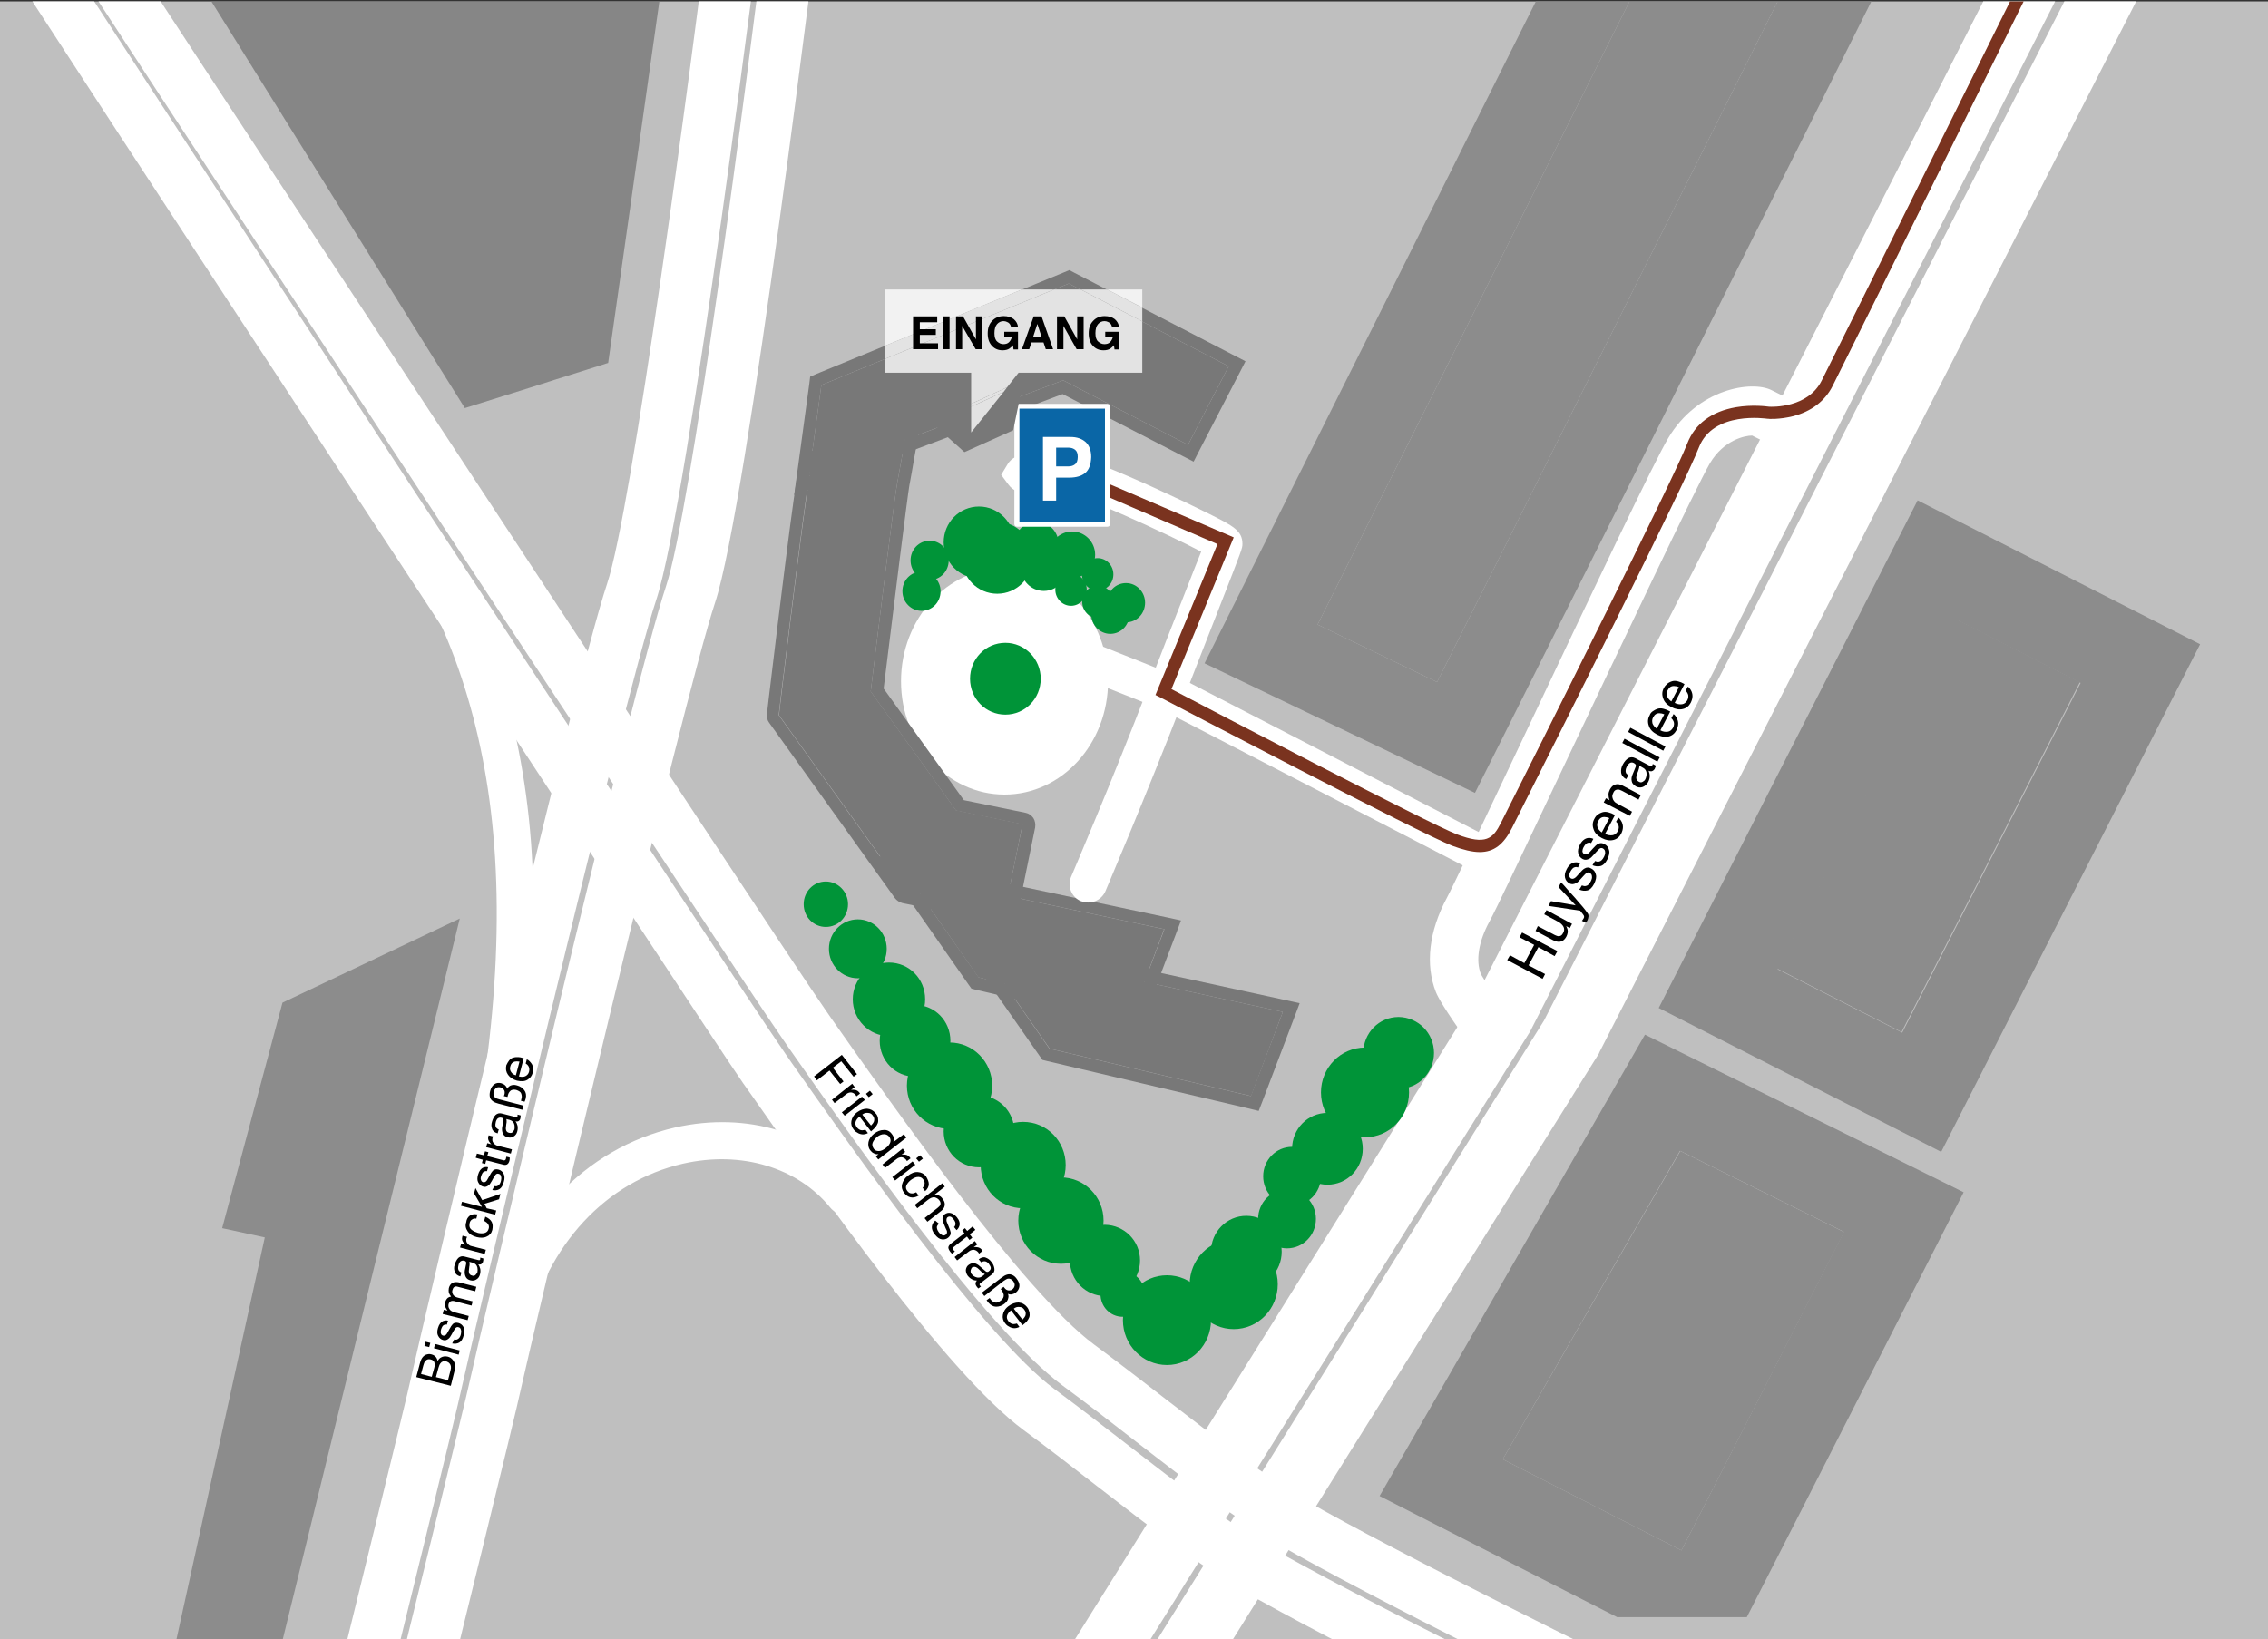 <?xml version="1.0" encoding="utf-8"?>
<!-- Generator: Adobe Illustrator 25.4.1, SVG Export Plug-In . SVG Version: 6.00 Build 0)  -->
<svg version="1.1" id="Ebene_1" xmlns="http://www.w3.org/2000/svg" xmlns:xlink="http://www.w3.org/1999/xlink" x="0px" y="0px"
	 viewBox="0 0 808.5 584.4" style="enable-background:new 0 0 808.5 584.4;" xml:space="preserve">
<rect x="0" y="0" width="808.5" height="584.4" fill="#333333" stroke="none"/>
<style type="text/css">
	.st0{clip-path:url(#SVGID_00000039843903674974939790000009274955131851257771_);fill:#BFBFBF;}
	.st1{clip-path:url(#SVGID_00000039843903674974939790000009274955131851257771_);}
	.st2{clip-path:url(#SVGID_00000008151343571867323160000009526054607705138832_);fill:#FFFFFF;}
	.st3{clip-path:url(#SVGID_00000039843903674974939790000009274955131851257771_);fill:#FFFFFF;}
	.st4{clip-path:url(#SVGID_00000039843903674974939790000009274955131851257771_);fill:#8C8C8C;}
	.st5{clip-path:url(#SVGID_00000039843903674974939790000009274955131851257771_);fill:#787878;}
	.st6{clip-path:url(#SVGID_00000178907956614903032250000000253751478525067953_);fill:#009438;}
	.st7{clip-path:url(#SVGID_00000178907956614903032250000000253751478525067953_);fill:#FFFFFF;}
	.st8{clip-path:url(#SVGID_00000178907956614903032250000000253751478525067953_);fill:#787878;}
	.st9{clip-path:url(#SVGID_00000178907956614903032250000000253751478525067953_);fill:#7A331F;}
	.st10{clip-path:url(#SVGID_00000039843903674974939790000009274955131851257771_);fill:#0A66A6;}
	.st11{clip-path:url(#SVGID_00000069396523681457562770000004700927779530254006_);fill:#FFFFFF;}
	.st12{clip-path:url(#SVGID_00000039843903674974939790000009274955131851257771_);fill:#F2F2F2;}
	.st13{clip-path:url(#SVGID_00000039843903674974939790000009274955131851257771_);fill:#E3E3E3;}
	.st14{clip-path:url(#SVGID_00000137114792770544274750000016471148302385658807_);}
	.st15{clip-path:url(#SVGID_00000140700479602641323940000003641324620100607149_);}
	.st16{clip-path:url(#SVGID_00000057140599501523462840000018315924676588981145_);}
	.st17{clip-path:url(#SVGID_00000080190155908275238140000004734176806833320838_);}
	.st18{clip-path:url(#SVGID_00000049941385650415718680000018108161835787624323_);}
	.st19{clip-path:url(#SVGID_00000096781925303975651150000008046504739422758824_);}
	.st20{clip-path:url(#SVGID_00000133502044776897844050000002124993081544476350_);}
	.st21{clip-path:url(#SVGID_00000073706403760690473280000002000657260239882942_);}
	.st22{clip-path:url(#SVGID_00000111172607326876845860000000935874115118442667_);}
	.st23{opacity:0.8;clip-path:url(#SVGID_00000111172607326876845860000000935874115118442667_);}
	.st24{clip-path:url(#SVGID_00000136396467862621634690000005109164741621870732_);fill:#787878;}
</style>
<g>
	<defs>
		<rect id="SVGID_1_" x="-1" y="0.5" width="811.5" height="583.9"/>
	</defs>
	<clipPath id="SVGID_00000103973182855841136930000002684110052613757056_">
		<use xlink:href="#SVGID_1_"  style="overflow:visible;"/>
	</clipPath>
	
		<rect x="-1" y="0.5" style="clip-path:url(#SVGID_00000103973182855841136930000002684110052613757056_);fill:#BFBFBF;" width="811.5" height="583.9"/>
	<g style="clip-path:url(#SVGID_00000103973182855841136930000002684110052613757056_);">
		<defs>
			<rect id="SVGID_00000021081572992247362530000015292575969490169741_" x="-1" y="0.5" width="811.5" height="583.9"/>
		</defs>
		<clipPath id="SVGID_00000145737194588887397560000006720333641778985867_">
			<use xlink:href="#SVGID_00000021081572992247362530000015292575969490169741_"  style="overflow:visible;"/>
		</clipPath>
		<path style="clip-path:url(#SVGID_00000145737194588887397560000006720333641778985867_);fill:#FFFFFF;" d="M575.5,612.3
			c-3.6-1.8-88.2-43.2-119.6-61.6c-14.1-8.2-31.9-22-50.8-36.6c-8.6-6.7-17.5-13.6-26.2-20c-27.5-20.4-73.3-85.6-97.8-120.6
			l-2.2-3.2C264.6,350.1,19.4-22.6,16.5-28.3L33-36.6c0-0.1-0.1-0.2-0.2-0.5c2.5,4.2,60.5,92.7,126.6,193.2
			c59.7,90.9,126.5,192.1,134.6,203.6l2.2,3.2c22.3,31.7,68.7,97.8,93.7,116.4c8.8,6.5,17.8,13.5,26.5,20.2
			c18.4,14.2,35.8,27.7,48.8,35.3c30.9,18,117.6,60.5,118.4,60.9L575.5,612.3z"/>
		<path style="clip-path:url(#SVGID_00000145737194588887397560000006720333641778985867_);fill:#FFFFFF;" d="M561.5,628.1
			c-3.6-1.8-88.2-43.2-119.6-61.6c-14.1-8.2-31.9-22-50.8-36.6c-8.6-6.7-17.5-13.6-26.2-20c-27.5-20.4-73.3-85.6-97.8-120.6
			l-2.2-3.1C252.7,368.8,3.9-10.3,1.3-15.5l16.5-8.2c0-0.1-0.1-0.2-0.2-0.5C20.1-20,79.5,71,144.7,170.5
			c60.1,91.6,127.1,193.6,135.2,205.1l2.2,3.2c22.3,31.7,68.7,97.8,93.7,116.4c8.8,6.5,17.8,13.5,26.5,20.2
			c18.4,14.2,35.8,27.7,48.8,35.3c30.9,18,117.6,60.5,118.4,60.9L561.5,628.1z"/>
		<path style="clip-path:url(#SVGID_00000145737194588887397560000006720333641778985867_);fill:#FFFFFF;" d="M139.6,597.5
			l-17.9-4.4c0.2-0.9,22.7-91.9,25.3-103.9c2.2-10.2,57.5-245.3,69.4-281c8.8-26.3,29-176.5,38.4-252.3l18.3,2.3
			c-1.1,9-27.7,221.2-39.2,255.8c-11.8,35.3-66.7,268.9-68.9,279C162.4,505.3,140.5,593.7,139.6,597.5"/>
		<path style="clip-path:url(#SVGID_00000145737194588887397560000006720333641778985867_);fill:#FFFFFF;" d="M160.6,598.4
			l-17.9-4.4c0.2-0.9,22.7-91.9,25.3-103.9c2.2-10.2,57.5-245.3,69.4-281c8.8-26.3,28.2-174,37.2-248.5l18.3,2.2
			c-1.1,8.9-26.5,217.5-38,252.1c-11.3,34-66.7,268.7-68.9,279C183.4,506.2,161.5,594.6,160.6,598.4"/>
	</g>
	<polygon style="clip-path:url(#SVGID_00000103973182855841136930000002684110052613757056_);fill:#FFFFFF;" points="707,0.5 
		525.9,356 383.2,584.5 410.1,584.5 545.5,367.7 545.7,367.3 732.6,0.5 	"/>
	<polygon style="clip-path:url(#SVGID_00000103973182855841136930000002684110052613757056_);fill:#FFFFFF;" points="735.9,0.5 
		550.4,363.9 412.6,584.5 439.5,584.5 570,375.6 570.2,375.1 761.5,0.5 	"/>
	
		<rect x="617.7" y="269.6" transform="matrix(0.454 -0.891 0.891 0.454 112.859 773.309)" style="clip-path:url(#SVGID_00000103973182855841136930000002684110052613757056_);fill:#8C8C8C;" width="140" height="49.8"/>
	<path style="clip-path:url(#SVGID_00000103973182855841136930000002684110052613757056_);fill:#8C8C8C;" d="M683.6,178.4l-92.3,181
		l100.7,51.3l92.3-181L683.6,178.4z M678.1,368.2l-44.4-22.6l63.6-124.7l44.4,22.6L678.1,368.2z"/>
	<polygon style="clip-path:url(#SVGID_00000103973182855841136930000002684110052613757056_);fill:#8C8C8C;" points="580.9,0.5 
		469.7,222.7 512.3,243.2 633.7,0.5 	"/>
	<polygon style="clip-path:url(#SVGID_00000103973182855841136930000002684110052613757056_);fill:#8C8C8C;" points="633.7,0.5 
		512.3,243.2 469.7,222.7 580.9,0.5 547.5,0.5 429.4,236.5 525.8,282.7 667.1,0.5 	"/>
	<polygon style="clip-path:url(#SVGID_00000103973182855841136930000002684110052613757056_);fill:#8C8C8C;" points="599,410.4 
		535.7,520.3 599.4,552.8 657.4,439.3 	"/>
	<path style="clip-path:url(#SVGID_00000103973182855841136930000002684110052613757056_);fill:#8C8C8C;" d="M586.4,368.9
		l-94.6,164.5l84.7,43.2h46.2L700,425.1L586.4,368.9z M599.4,552.8l-63.7-32.5l63.2-110l58.4,28.9L599.4,552.8z"/>
	<polygon style="clip-path:url(#SVGID_00000103973182855841136930000002684110052613757056_);fill:#787878;" points="288.4,169.7 
		292.8,137.3 381,101.1 438,130.6 423.5,158.6 379,135.6 	"/>
	<path style="clip-path:url(#SVGID_00000103973182855841136930000002684110052613757056_);fill:#787878;" d="M381.2,96.3l-1.9,0.8
		l-88.2,36.2l-2.3,1l-0.3,2.5l-4.4,32.4l-1,7.3l6.9-2.6l88.8-33.4l42.8,22.1l3.9,2l2-3.9l14.5-28l2-3.9l-3.9-2l-57-29.5L381.2,96.3z
		 M381,101.1l57,29.5l-14.5,28l-44.5-23l-90.6,34.1l4.4-32.4L381,101.1z"/>
	<polygon style="clip-path:url(#SVGID_00000103973182855841136930000002684110052613757056_);fill:#787878;" points="403.7,361.3 
		348.8,348.5 323.2,311.8 415,331.3 	"/>
	<path style="clip-path:url(#SVGID_00000103973182855841136930000002684110052613757056_);fill:#787878;" d="M313.2,305.2l6.4,9.1
		l25.7,36.8l1,1.4l1.6,0.4l54.8,12.8l3.7,0.9l1.4-3.6l11.4-30l1.8-4.8l-5-1.1l-91.9-19.5L313.2,305.2z M323.2,311.8l91.9,19.5
		l-11.4,30l-54.8-12.8L323.2,311.8z"/>
	<polygon style="clip-path:url(#SVGID_00000103973182855841136930000002684110052613757056_);fill:#787878;" points="446,390.8 
		374.2,373.9 348.5,337.1 457.3,360.8 	"/>
	<path style="clip-path:url(#SVGID_00000103973182855841136930000002684110052613757056_);fill:#787878;" d="M338.5,330.5l6.4,9.2
		l25.7,36.8l1,1.4l1.6,0.4l71.8,16.9l3.7,0.9l1.4-3.6l11.4-30l1.8-4.8l-5-1.1l-108.8-23.7L338.5,330.5z M348.5,337.1l108.8,23.7
		l-11.4,30l-71.8-16.9L348.5,337.1z"/>
	<polygon style="clip-path:url(#SVGID_00000103973182855841136930000002684110052613757056_);fill:#8C8C8C;" points="100.7,357.5 
		79.2,437.9 94.4,441.2 62.9,584.5 100.8,584.5 163.9,327.5 	"/>
	<g style="clip-path:url(#SVGID_00000103973182855841136930000002684110052613757056_);">
		<defs>
			<rect id="SVGID_00000005261633674521843250000002497591541074426027_" x="-1" y="0.5" width="811.5" height="583.9"/>
		</defs>
		<clipPath id="SVGID_00000134962484507331285480000006522668614059397031_">
			<use xlink:href="#SVGID_00000005261633674521843250000002497591541074426027_"  style="overflow:visible;"/>
		</clipPath>
		<path style="clip-path:url(#SVGID_00000134962484507331285480000006522668614059397031_);fill:#009438;" d="M364.4,244.7
			c0,3.9-3,7-6.8,7s-6.8-3.1-6.8-7c0-3.9,3-7,6.8-7S364.4,240.8,364.4,244.7"/>
		<path style="clip-path:url(#SVGID_00000134962484507331285480000006522668614059397031_);fill:#FFFFFF;" d="M523,371.2
			c-8.3-11.8-10.2-15.3-11.1-17.4c-3.9-9.9-2.5-21.8,3.9-33.7c1.9-3.5,13.8-28.6,26.3-55.1c26.7-56.5,47.6-100.4,52.6-108.8
			c10.5-17.7,29.8-20.6,36.8-17.1c2.5,1.2,8.9,4.4,13.3,6.8l-8.3,15.5c-3.7-2-9.1-4.7-11.9-6.1c-2.6,0-10.1,1.6-15,9.8
			c-4.9,8.4-32,65.6-51.8,107.4c-15.3,32.3-24.7,52.2-26.8,56c-3.9,7.1-5,14-3.1,18.8c0.2,0.3,1.5,2.9,9.1,13.7L523,371.2z"/>
		<path style="clip-path:url(#SVGID_00000134962484507331285480000006522668614059397031_);fill:#FFFFFF;" d="M387.9,321.8
			c-0.9,0-1.7-0.2-2.6-0.5c-3.3-1.4-4.9-5.3-3.5-8.6c0.1-0.3,14.3-33.3,27.6-67.9c4.4-11.5,9-23.2,12.7-32.6
			c2.3-6,4.6-11.7,6.1-15.5c-11.5-6.1-43.9-20.9-52.8-22.9c-8.5,2.1-12.9,3-15.9-1l-2.6-3.5l2.3-3.8c1.4-2.4,4.2-3.5,6.8-3.1
			c0.9-0.1,3.1-0.5,7.6-1.7l1.2-0.3l1.2,0.1c6.5,0.8,23.4,7.9,36.3,13.8c6.8,3.1,13.7,6.4,18.9,9c8.3,4.2,11.7,5.9,11.7,10.6
			c0,1.6,0,1.6-8.4,23.1c-3.7,9.4-8.2,21-12.7,32.5c-13.5,34.9-27.7,68.1-27.8,68.4C392.9,320.3,390.5,321.8,387.9,321.8"/>
		<path style="clip-path:url(#SVGID_00000134962484507331285480000006522668614059397031_);fill:#FFFFFF;" d="M395,242.9
			c0,22.3-16.5,40.4-36.9,40.4c-20.4,0-36.9-18.1-36.9-40.4c0-22.3,16.5-40.4,36.9-40.4C378.5,202.5,395,220.6,395,242.9"/>
		<path style="clip-path:url(#SVGID_00000134962484507331285480000006522668614059397031_);fill:#FFFFFF;" d="M530,312.1
			c-1,0-2.1-0.2-3-0.7l-113.3-58.6l-30-11.9c-3.4-1.3-5-5.2-3.7-8.5c1.3-3.4,5.2-5,8.5-3.7l30.6,12.2L533,299.7
			c3.2,1.7,4.5,5.6,2.8,8.9C534.6,310.8,532.3,312.1,530,312.1"/>
		<path style="clip-path:url(#SVGID_00000134962484507331285480000006522668614059397031_);fill:#009438;" d="M377.4,194.1
			c0,4.5-3.5,8.1-7.9,8.1c-4.4,0-7.9-3.6-7.9-8.1c0-4.5,3.5-8.1,7.9-8.1C373.9,186,377.4,189.6,377.4,194.1"/>
		<path style="clip-path:url(#SVGID_00000134962484507331285480000006522668614059397031_);fill:#009438;" d="M302.3,322.4
			c0,4.5-3.5,8.1-7.9,8.1c-4.4,0-7.9-3.6-7.9-8.1c0-4.5,3.5-8.1,7.9-8.1C298.7,314.3,302.3,317.9,302.3,322.4"/>
		<path style="clip-path:url(#SVGID_00000134962484507331285480000006522668614059397031_);fill:#009438;" d="M408.1,461.4
			c0,4.5-3.5,8.1-7.9,8.1c-4.4,0-7.9-3.6-7.9-8.1c0-4.5,3.5-8.1,7.9-8.1C404.5,453.3,408.1,456.9,408.1,461.4"/>
		<path style="clip-path:url(#SVGID_00000134962484507331285480000006522668614059397031_);fill:#009438;" d="M316.1,338.3
			c0,5.8-4.6,10.5-10.3,10.5s-10.3-4.7-10.3-10.5c0-5.8,4.6-10.5,10.3-10.5S316.1,332.5,316.1,338.3"/>
		<path style="clip-path:url(#SVGID_00000134962484507331285480000006522668614059397031_);fill:#009438;" d="M470.9,419.4
			c0,5.8-4.6,10.5-10.3,10.5s-10.3-4.7-10.3-10.5s4.6-10.5,10.3-10.5S470.9,413.6,470.9,419.4"/>
		<path style="clip-path:url(#SVGID_00000134962484507331285480000006522668614059397031_);fill:#009438;" d="M469.1,434.6
			c0,5.8-4.6,10.5-10.3,10.5c-5.7,0-10.3-4.7-10.3-10.5s4.6-10.5,10.3-10.5C464.5,424.1,469.1,428.8,469.1,434.6"/>
		<path style="clip-path:url(#SVGID_00000134962484507331285480000006522668614059397031_);fill:#009438;" d="M329.8,356.3
			c0,7.2-5.8,13.1-12.9,13.1c-7.1,0-12.9-5.9-12.9-13.1s5.8-13.1,12.9-13.1C324.1,343.2,329.8,349,329.8,356.3"/>
		<path style="clip-path:url(#SVGID_00000134962484507331285480000006522668614059397031_);fill:#009438;" d="M338.8,371.1
			c0,7.1-5.6,12.8-12.6,12.8s-12.6-5.7-12.6-12.8s5.6-12.8,12.6-12.8S338.8,364,338.8,371.1"/>
		<path style="clip-path:url(#SVGID_00000134962484507331285480000006522668614059397031_);fill:#009438;" d="M361.6,403.4
			c0,7.1-5.6,12.8-12.6,12.8s-12.6-5.7-12.6-12.8s5.6-12.8,12.6-12.8S361.6,396.4,361.6,403.4"/>
		<path style="clip-path:url(#SVGID_00000134962484507331285480000006522668614059397031_);fill:#009438;" d="M485.8,409.6
			c0,7.1-5.6,12.8-12.6,12.8s-12.6-5.7-12.6-12.8s5.6-12.8,12.6-12.8S485.8,402.5,485.8,409.6"/>
		<path style="clip-path:url(#SVGID_00000134962484507331285480000006522668614059397031_);fill:#009438;" d="M511.2,375.4
			c0,7.1-5.6,12.8-12.6,12.8c-6.9,0-12.6-5.7-12.6-12.8c0-7.1,5.6-12.8,12.6-12.8C505.6,362.7,511.2,368.4,511.2,375.4"/>
		<path style="clip-path:url(#SVGID_00000134962484507331285480000006522668614059397031_);fill:#009438;" d="M361.6,193.4
			c0,7.1-5.6,12.8-12.6,12.8s-12.6-5.7-12.6-12.8c0-7.1,5.6-12.8,12.6-12.8S361.6,186.4,361.6,193.4"/>
		<path style="clip-path:url(#SVGID_00000134962484507331285480000006522668614059397031_);fill:#009438;" d="M368.1,198.9
			c0,7.1-5.6,12.8-12.6,12.8s-12.6-5.7-12.6-12.8c0-7.1,5.6-12.8,12.6-12.8S368.1,191.8,368.1,198.9"/>
		<path style="clip-path:url(#SVGID_00000134962484507331285480000006522668614059397031_);fill:#009438;" d="M371,242
			c0,7.1-5.6,12.8-12.6,12.8s-12.6-5.7-12.6-12.8c0-7.1,5.6-12.8,12.6-12.8S371,235,371,242"/>
		<path style="clip-path:url(#SVGID_00000134962484507331285480000006522668614059397031_);fill:#009438;" d="M456.9,446.3
			c0,7.1-5.6,12.8-12.6,12.8s-12.6-5.7-12.6-12.8c0-7.1,5.6-12.8,12.6-12.8S456.9,439.3,456.9,446.3"/>
		<path style="clip-path:url(#SVGID_00000134962484507331285480000006522668614059397031_);fill:#009438;" d="M353.7,387.1
			c0,8.5-6.8,15.4-15.2,15.4s-15.2-6.9-15.2-15.4c0-8.5,6.8-15.4,15.2-15.4S353.7,378.6,353.7,387.1"/>
		<path style="clip-path:url(#SVGID_00000134962484507331285480000006522668614059397031_);fill:#009438;" d="M379.9,415.4
			c0,8.5-6.8,15.4-15.2,15.4c-8.4,0-15.1-6.9-15.1-15.4c0-8.5,6.8-15.4,15.1-15.4C373.2,400,379.9,406.9,379.9,415.4"/>
		<path style="clip-path:url(#SVGID_00000134962484507331285480000006522668614059397031_);fill:#009438;" d="M393.4,435.2
			c0,8.5-6.8,15.4-15.2,15.4c-8.4,0-15.2-6.9-15.2-15.4c0-8.5,6.8-15.4,15.2-15.4C386.6,419.8,393.4,426.7,393.4,435.2"/>
		<path style="clip-path:url(#SVGID_00000134962484507331285480000006522668614059397031_);fill:#009438;" d="M406.4,449.4
			c0,7-5.6,12.7-12.5,12.7c-6.9,0-12.5-5.7-12.5-12.7s5.6-12.7,12.5-12.7C400.8,436.8,406.4,442.4,406.4,449.4"/>
		<path style="clip-path:url(#SVGID_00000134962484507331285480000006522668614059397031_);fill:#009438;" d="M431.7,470.7
			c0,8.8-7,16-15.7,16c-8.7,0-15.7-7.2-15.7-16c0-8.8,7-16,15.7-16C424.7,454.7,431.7,461.8,431.7,470.7"/>
		<path style="clip-path:url(#SVGID_00000134962484507331285480000006522668614059397031_);fill:#009438;" d="M455.5,457.9
			c0,8.8-7,16-15.7,16c-8.7,0-15.7-7.2-15.7-16c0-8.8,7-16,15.7-16C448.5,442,455.5,449.1,455.5,457.9"/>
		<path style="clip-path:url(#SVGID_00000134962484507331285480000006522668614059397031_);fill:#009438;" d="M502.3,389.5
			c0,8.8-7,16-15.7,16s-15.7-7.2-15.7-16c0-8.8,7-16,15.7-16S502.3,380.6,502.3,389.5"/>
		<path style="clip-path:url(#SVGID_00000134962484507331285480000006522668614059397031_);fill:#009438;" d="M390.4,197.8
			c0,4.6-3.7,8.3-8.2,8.3c-4.5,0-8.2-3.7-8.2-8.3c0-4.6,3.7-8.3,8.2-8.3C386.7,189.5,390.4,193.2,390.4,197.8"/>
		<path style="clip-path:url(#SVGID_00000134962484507331285480000006522668614059397031_);fill:#009438;" d="M380.3,202.4
			c0,4.6-3.7,8.3-8.2,8.3s-8.2-3.7-8.2-8.3c0-4.6,3.7-8.3,8.2-8.3S380.3,197.8,380.3,202.4"/>
		<path style="clip-path:url(#SVGID_00000134962484507331285480000006522668614059397031_);fill:#009438;" d="M396.9,204.8
			c0,3.2-2.5,5.8-5.6,5.8c-3.1,0-5.6-2.6-5.6-5.8c0-3.2,2.5-5.8,5.6-5.8C394.4,199,396.9,201.6,396.9,204.8"/>
		<path style="clip-path:url(#SVGID_00000134962484507331285480000006522668614059397031_);fill:#009438;" d="M397,214.6
			c0,3.2-2.5,5.8-5.6,5.8c-3.1,0-5.6-2.6-5.6-5.8c0-3.2,2.5-5.8,5.6-5.8C394.5,208.9,397,211.4,397,214.6"/>
		<path style="clip-path:url(#SVGID_00000134962484507331285480000006522668614059397031_);fill:#009438;" d="M387.4,210.2
			c0,3.2-2.5,5.8-5.6,5.8c-3.1,0-5.6-2.6-5.6-5.8c0-3.2,2.5-5.8,5.6-5.8C384.9,204.5,387.4,207.1,387.4,210.2"/>
		<path style="clip-path:url(#SVGID_00000134962484507331285480000006522668614059397031_);fill:#009438;" d="M408.2,214.9
			c0,3.9-3,7-6.8,7c-3.7,0-6.8-3.1-6.8-7c0-3.9,3-7,6.8-7C405.2,207.9,408.2,211.1,408.2,214.9"/>
		<path style="clip-path:url(#SVGID_00000134962484507331285480000006522668614059397031_);fill:#009438;" d="M402.6,219
			c0,3.9-3,7-6.8,7c-3.7,0-6.8-3.1-6.8-7c0-3.9,3-7,6.8-7C399.5,212,402.6,215.1,402.6,219"/>
		<path style="clip-path:url(#SVGID_00000134962484507331285480000006522668614059397031_);fill:#009438;" d="M338.2,199.8
			c0,3.9-3,7-6.8,7s-6.8-3.1-6.8-7c0-3.9,3-7,6.8-7S338.2,195.9,338.2,199.8"/>
		<path style="clip-path:url(#SVGID_00000134962484507331285480000006522668614059397031_);fill:#009438;" d="M335.3,210.8
			c0,3.9-3,7-6.8,7c-3.7,0-6.8-3.1-6.8-7c0-3.9,3-7,6.8-7C332.2,203.9,335.3,207,335.3,210.8"/>
		<path style="clip-path:url(#SVGID_00000134962484507331285480000006522668614059397031_);fill:#FFFFFF;" d="M181.4,480.2
			c-0.5,0-1-0.1-1.5-0.2c-3.5-0.8-5.7-4.4-4.9-7.9c8.7-36.5,33.3-62.7,65.7-70.1c25.7-5.8,50.8,1.9,65.6,20.3c2.3,2.8,1.9,7-1,9.3
			c-2.8,2.3-7,1.8-9.3-1c-11.7-14.4-31.8-20.4-52.5-15.7c-27.5,6.3-48.4,28.8-55.9,60.3C187.1,478.2,184.4,480.2,181.4,480.2"/>
		<path style="clip-path:url(#SVGID_00000134962484507331285480000006522668614059397031_);fill:#FFFFFF;" d="M172,454.3l-12.7-3.3
			c15.4-60.1,20.9-113.3,16.1-158.1c-4.4-41.5-17.7-77.4-39.5-106.7l10.5-7.9c23.3,31.2,37.4,69.3,42.1,113.2
			C193.4,337.9,187.8,392.7,172,454.3"/>
		<path style="clip-path:url(#SVGID_00000134962484507331285480000006522668614059397031_);fill:#787878;" d="M358.2,324.9
			l-35.7-7.4l0,0l-44.8-62.5l0,0l0.7-6.1c9.8-80.7,10.6-81.8,11.2-83.6l0,0l33.7-12.8l-0.1,0.8c0.1,0-3.3,18.7-3.3,18.6
			c-0.9,4.5-6,45.8-9.5,74.6l0,0l30.4,42.4l0,0l23.6,4.9l0.1,0.1L358.2,324.9L358.2,324.9z"/>
		<path style="clip-path:url(#SVGID_00000134962484507331285480000006522668614059397031_);fill:#787878;" d="M324.6,147.4l-2.8,1.1
			l-33.7,12.8c-1.3,0.5-2.2,1.5-2.7,2.8l0,0.1c-0.8,2.3-1.8,5.2-11.3,84.3l-0.7,6.1c-0.1,1.1,0.1,2.2,0.8,3.1l44.8,62.5
			c0.7,0.9,1.6,1.5,2.7,1.8l35.7,7.4l0.4,0.1l0.5,0c2.1,0,3.9-1.5,4.4-3.6l6.3-30.8c0.2-1.2,0-2.4-0.6-3.4c-0.7-1-1.7-1.7-2.8-1.9
			l-22-4.5L315,245.5c4-32.5,8.5-68.6,9.2-72.6l0.1-0.5v0c0.3-1.4,1-5.6,1.7-9.6c0.4-2.2,0.8-4.3,1.1-6c0.3-1.8,0.5-3,0.5-3.9
			c0,0.3,0,0.5,0,0.8c0-0.1,0-0.2,0-0.2c0.1-0.7,0.3-2.4-1-3.8L324.6,147.4z M323.3,152.5l-0.1,0.8c0.1,0-3.3,18.6-3.3,18.6
			c-0.9,4.5-6,45.8-9.5,74.6l0,0.1l30.4,42.4l0,0l23.6,4.9l0.1,0.1l-6.3,30.8l-0.1,0.1h0l-35.7-7.4l0,0l-44.8-62.5l0-0.1l0.7-6.1
			c9.8-80.7,10.6-81.8,11.2-83.6l0,0L323.3,152.5z"/>
		<path style="clip-path:url(#SVGID_00000134962484507331285480000006522668614059397031_);fill:#7A331F;" d="M527.5,303.8
			c-2.7,0-5.9-0.8-9.7-2.2c-10.8-4.1-100.3-50.9-104.1-52.9l-1.8-0.9l22.1-53.8L377,169.4l-13.8,3.9l-1.2-4.2l15.3-4.3l62.5,26.8
			l-22.2,54.1c12.9,6.8,92.1,48.1,101.8,51.8c10.3,3.9,12.8,1.6,15.7-4.2c14.4-28.6,61.6-122.7,66.4-135.2c2.7-7,8.7-11.4,17.3-12.9
			c5.8-1,11-0.3,11.8-0.2c1.1,0.1,13.9,0.5,18.8-9.3c5.8-11.5,80.9-163,81.7-164.5l3.9,1.9c-0.8,1.5-75.9,153-81.7,164.5
			c-2.7,5.4-7.6,9.1-14.1,10.8c-4.8,1.2-8.9,1-9,0.9l-0.2,0c-0.2,0-19.3-3-24.4,10.3c-4.7,12.3-48.1,98.9-66.6,135.6
			C536,301.1,532.6,303.8,527.5,303.8"/>
	</g>
	
		<rect x="362.5" y="144.9" style="clip-path:url(#SVGID_00000103973182855841136930000002684110052613757056_);fill:#0A66A6;" width="32.3" height="42"/>
	<g style="clip-path:url(#SVGID_00000103973182855841136930000002684110052613757056_);">
		<defs>
			<rect id="SVGID_00000021103534751496623440000005171494292412530865_" x="-1" y="0.5" width="811.5" height="583.9"/>
		</defs>
		<clipPath id="SVGID_00000068641720693940398520000007382857206606288554_">
			<use xlink:href="#SVGID_00000021103534751496623440000005171494292412530865_"  style="overflow:visible;"/>
		</clipPath>
		<path style="clip-path:url(#SVGID_00000068641720693940398520000007382857206606288554_);fill:#FFFFFF;" d="M363.4,186h30.5v-40.3
			h-30.5V186z M394.8,187.8h-32.3c-0.5,0-0.9-0.4-0.9-0.9v-42c0-0.5,0.4-0.9,0.9-0.9h32.3c0.5,0,0.9,0.4,0.9,0.9v42
			C395.7,187.4,395.3,187.8,394.8,187.8"/>
		<path style="clip-path:url(#SVGID_00000068641720693940398520000007382857206606288554_);fill:#FFFFFF;" d="M383.3,160.4
			c-0.6-0.5-1.4-0.8-2.5-0.8h-4.3v6.7h4.3c1.1,0,1.9-0.3,2.5-0.8c0.6-0.5,0.9-1.4,0.9-2.6C384.2,161.7,383.9,160.9,383.3,160.4
			 M386.9,168.6c-1.3,1.1-3.2,1.7-5.7,1.7h-4.7v8.2h-4.7v-22.7h9.8c2.3,0,4,0.6,5.4,1.8c1.3,1.2,2,3,2,5.4
			C388.9,165.6,388.2,167.5,386.9,168.6"/>
	</g>
	<polygon style="clip-path:url(#SVGID_00000103973182855841136930000002684110052613757056_);fill:#787878;" points="332.8,150.7 
		343.9,160.7 360.8,153.1 364.3,136.2 	"/>
	<path style="clip-path:url(#SVGID_00000103973182855841136930000002684110052613757056_);fill:#787878;" d="M333.6,150.9l10.4,9.3
		l16.5-7.4l3.3-15.8L333.6,150.9z M343.8,161.2L332,150.6l32.9-15.2l-3.7,18L343.8,161.2z"/>
	<path style="clip-path:url(#SVGID_00000103973182855841136930000002684110052613757056_);fill:#F2F2F2;" d="M407.2,103.2h-12.5
		l12.5,6.4V103.2z M364.3,103.2h-48.9v20.1L364.3,103.2z"/>
	<polygon style="clip-path:url(#SVGID_00000103973182855841136930000002684110052613757056_);fill:#E3E3E3;" points="385.2,103.2 
		375.8,103.2 315.4,128 315.4,132.9 346.2,132.9 346.2,144 359,138.1 363.1,132.9 407.2,132.9 407.2,114.6 	"/>
	<path style="clip-path:url(#SVGID_00000103973182855841136930000002684110052613757056_);fill:#E3E3E3;" d="M394.7,103.2h-9.5
		l22,11.4v-4.9L394.7,103.2z M375.8,103.2h-11.5l-48.9,20.1v4.7L375.8,103.2z"/>
	<polygon style="clip-path:url(#SVGID_00000103973182855841136930000002684110052613757056_);fill:#E3E3E3;" points="357.8,139.7 
		346.2,145 346.2,154.2 	"/>
	<polygon style="clip-path:url(#SVGID_00000103973182855841136930000002684110052613757056_);fill:#E3E3E3;" points="359,138.1 
		346.2,144 346.2,145 357.8,139.7 	"/>
	<polygon style="clip-path:url(#SVGID_00000103973182855841136930000002684110052613757056_);" points="334.1,114.9 327.9,114.9 
		327.9,117.4 333.6,117.4 333.6,119.4 327.9,119.4 327.9,122.4 334.4,122.4 334.4,124.5 325.5,124.5 325.5,112.8 334.1,112.8 	"/>
	
		<rect x="336.1" y="112.8" style="clip-path:url(#SVGID_00000103973182855841136930000002684110052613757056_);" width="2.4" height="11.7"/>
	<polygon style="clip-path:url(#SVGID_00000103973182855841136930000002684110052613757056_);" points="340.8,112.8 343.3,112.8 
		347.9,121 347.9,112.8 350.2,112.8 350.2,124.5 347.8,124.5 343,116.2 343,124.5 340.8,124.5 	"/>
	<g style="clip-path:url(#SVGID_00000103973182855841136930000002684110052613757056_);">
		<defs>
			<rect id="SVGID_00000031920887521807353810000017009402638432770965_" x="-1" y="0.5" width="811.5" height="583.9"/>
		</defs>
		<clipPath id="SVGID_00000111905997222587060410000007413314973336226970_">
			<use xlink:href="#SVGID_00000031920887521807353810000017009402638432770965_"  style="overflow:visible;"/>
		</clipPath>
		<path style="clip-path:url(#SVGID_00000111905997222587060410000007413314973336226970_);" d="M360.4,116.5
			c-0.2-0.8-0.6-1.4-1.4-1.7c-0.4-0.2-0.8-0.3-1.3-0.3c-0.9,0-1.7,0.4-2.3,1.1c-0.6,0.7-0.9,1.8-0.9,3.2c0,1.4,0.3,2.4,1,3
			c0.7,0.6,1.4,0.9,2.2,0.9c0.8,0,1.5-0.2,2-0.7c0.5-0.5,0.8-1.1,1-1.8h-2.7v-1.9h4.9v6.3h-1.6l-0.2-1.5c-0.5,0.6-0.9,0.9-1.3,1.2
			c-0.6,0.4-1.4,0.6-2.4,0.6c-1.5,0-2.8-0.5-3.8-1.6c-1-1.1-1.5-2.5-1.5-4.4c0-1.9,0.5-3.4,1.6-4.5c1-1.1,2.4-1.7,4.1-1.7
			c1.5,0,2.7,0.4,3.6,1.1c0.9,0.8,1.4,1.7,1.5,2.8H360.4z"/>
	</g>
	<path style="clip-path:url(#SVGID_00000103973182855841136930000002684110052613757056_);" d="M368.3,120.1h3l-1.5-4.6L368.3,120.1
		z M368.5,112.8h2.8l4.1,11.7h-2.6l-0.8-2.4h-4.3l-0.8,2.4h-2.6L368.5,112.8z"/>
	<polygon style="clip-path:url(#SVGID_00000103973182855841136930000002684110052613757056_);" points="376.8,112.8 379.4,112.8 
		384,121 384,112.8 386.3,112.8 386.3,124.5 383.8,124.5 379.1,116.2 379.1,124.5 376.8,124.5 	"/>
	<g style="clip-path:url(#SVGID_00000103973182855841136930000002684110052613757056_);">
		<defs>
			<rect id="SVGID_00000058567200581379867420000012329961332597516203_" x="-1" y="0.5" width="811.5" height="583.9"/>
		</defs>
		<clipPath id="SVGID_00000178194643726180073720000012595089536056010431_">
			<use xlink:href="#SVGID_00000058567200581379867420000012329961332597516203_"  style="overflow:visible;"/>
		</clipPath>
		<path style="clip-path:url(#SVGID_00000178194643726180073720000012595089536056010431_);" d="M396.4,116.5
			c-0.2-0.8-0.6-1.4-1.4-1.7c-0.4-0.2-0.8-0.3-1.3-0.3c-0.9,0-1.7,0.4-2.3,1.1c-0.6,0.7-0.9,1.8-0.9,3.2c0,1.4,0.3,2.4,1,3
			c0.7,0.6,1.4,0.9,2.2,0.9c0.8,0,1.5-0.2,2-0.7c0.5-0.5,0.8-1.1,1-1.8H394v-1.9h4.9v6.3h-1.6l-0.2-1.5c-0.5,0.6-0.9,0.9-1.3,1.2
			c-0.6,0.4-1.4,0.6-2.4,0.6c-1.5,0-2.8-0.5-3.8-1.6c-1-1.1-1.5-2.5-1.5-4.4c0-1.9,0.5-3.4,1.6-4.5c1-1.1,2.4-1.7,4.1-1.7
			c1.5,0,2.7,0.4,3.6,1.1c0.9,0.8,1.4,1.7,1.5,2.8H396.4z"/>
	</g>
	<polygon style="clip-path:url(#SVGID_00000103973182855841136930000002684110052613757056_);" points="537.3,342.3 538.3,340.6 
		543.4,343.4 546.9,336.9 541.7,334.2 542.6,332.5 555.2,339.1 554.2,340.9 548.4,337.7 544.9,344.2 550.8,347.3 549.9,349 	"/>
	<g style="clip-path:url(#SVGID_00000103973182855841136930000002684110052613757056_);">
		<defs>
			<rect id="SVGID_00000072272786320432139050000001761925311179011740_" x="-1" y="0.5" width="811.5" height="583.9"/>
		</defs>
		<clipPath id="SVGID_00000047037988911415079010000005442805019741393837_">
			<use xlink:href="#SVGID_00000072272786320432139050000001761925311179011740_"  style="overflow:visible;"/>
		</clipPath>
		<path style="clip-path:url(#SVGID_00000047037988911415079010000005442805019741393837_);" d="M548.2,330.2l6.1,3.2
			c0.5,0.2,0.9,0.4,1.3,0.4c0.7,0,1.2-0.3,1.6-1.1c0.6-1,0.5-2-0.3-2.9c-0.4-0.5-1.1-1-1.9-1.4l-4.5-2.4l0.8-1.5l9.1,4.9l-0.8,1.5
			l-1.3-0.7c0.2,0.4,0.4,0.8,0.5,1.2c0.2,0.8,0,1.7-0.4,2.5c-0.7,1.3-1.6,1.9-2.7,1.9c-0.6,0-1.3-0.2-2.1-0.6l-6.2-3.3L548.2,330.2z
			"/>
		<path style="clip-path:url(#SVGID_00000047037988911415079010000005442805019741393837_);" d="M555.6,316.3l0.9-1.7
			c0.5,0.5,1.6,1.7,3.2,3.6c1.3,1.4,2.3,2.5,3.1,3.5c1.9,2.1,2.9,3.5,3.3,4.1c0.3,0.6,0.2,1.4-0.2,2.3c-0.1,0.2-0.2,0.4-0.3,0.5
			c-0.1,0.1-0.2,0.2-0.3,0.4l-1.4-0.7c0.2-0.2,0.4-0.4,0.4-0.5c0.1-0.1,0.1-0.2,0.2-0.3c0.2-0.3,0.2-0.5,0.2-0.7
			c0-0.2-0.1-0.4-0.2-0.5c0-0.1-0.2-0.3-0.5-0.7c-0.3-0.4-0.6-0.7-0.7-0.9L552,323l0.9-1.7l8.8,1.5L555.6,316.3z"/>
		<path style="clip-path:url(#SVGID_00000047037988911415079010000005442805019741393837_);" d="M563.9,315.7c0.5,0.2,1,0.3,1.4,0.2
			c0.7-0.1,1.3-0.7,1.8-1.7c0.3-0.6,0.5-1.2,0.4-1.7c0-0.6-0.3-1-0.8-1.3c-0.4-0.2-0.8-0.2-1.2,0.1c-0.2,0.2-0.6,0.5-1.1,1.1l-1,1.1
			c-0.6,0.7-1.1,1.2-1.6,1.4c-0.8,0.4-1.5,0.5-2.3,0.1c-0.9-0.5-1.4-1.2-1.6-2.1c-0.2-0.9,0-1.9,0.6-3c0.7-1.4,1.7-2.2,2.8-2.4
			c0.7-0.1,1.4,0,2,0.3l-0.8,1.5c-0.4-0.2-0.7-0.2-1.1-0.1c-0.6,0.1-1.1,0.7-1.6,1.6c-0.3,0.6-0.4,1.1-0.4,1.5
			c0.1,0.4,0.3,0.7,0.6,0.9c0.4,0.2,0.8,0.2,1.3-0.1c0.3-0.2,0.6-0.4,0.9-0.8l0.8-0.9c0.9-1,1.5-1.6,2-1.8c0.7-0.4,1.5-0.4,2.3,0.1
			c0.8,0.4,1.4,1.1,1.6,2.1c0.3,0.9,0,2-0.6,3.3c-0.7,1.4-1.6,2.2-2.5,2.4c-0.9,0.2-1.8,0.1-2.8-0.3L563.9,315.7z"/>
		<path style="clip-path:url(#SVGID_00000047037988911415079010000005442805019741393837_);" d="M568.6,307c0.5,0.2,1,0.3,1.4,0.2
			c0.7-0.1,1.3-0.7,1.8-1.7c0.3-0.6,0.5-1.2,0.4-1.7c0-0.6-0.3-1-0.8-1.3c-0.4-0.2-0.8-0.2-1.2,0.1c-0.2,0.2-0.6,0.5-1.1,1.1l-1,1.1
			c-0.6,0.7-1.1,1.2-1.6,1.4c-0.8,0.4-1.5,0.5-2.3,0.1c-0.9-0.5-1.4-1.2-1.6-2.1c-0.2-0.9,0-1.9,0.6-3c0.7-1.4,1.7-2.2,2.8-2.4
			c0.7-0.1,1.4,0,2,0.3l-0.8,1.5c-0.4-0.2-0.7-0.2-1.1-0.1c-0.6,0.1-1.1,0.7-1.6,1.6c-0.3,0.6-0.4,1.1-0.4,1.5
			c0.1,0.4,0.3,0.7,0.6,0.9c0.4,0.2,0.8,0.2,1.3-0.1c0.3-0.2,0.6-0.4,0.9-0.8l0.8-0.9c0.9-1,1.5-1.6,2-1.8c0.7-0.4,1.5-0.4,2.3,0.1
			c0.8,0.4,1.4,1.1,1.6,2.1c0.3,0.9,0,2-0.6,3.3c-0.7,1.4-1.6,2.2-2.5,2.4c-0.9,0.2-1.8,0.1-2.8-0.3L568.6,307z"/>
		<path style="clip-path:url(#SVGID_00000047037988911415079010000005442805019741393837_);" d="M573.7,291.7
			c-0.7-0.3-1.3-0.4-1.8-0.4c-1,0-1.7,0.5-2.2,1.5c-0.4,0.7-0.4,1.4-0.2,2.2c0.3,0.7,0.8,1.3,1.5,1.8L573.7,291.7z M569.8,290.3
			c0.6-0.4,1.3-0.7,1.9-0.8c0.6-0.1,1.3,0,1.9,0.2c0.5,0.1,1.2,0.4,2.1,0.9l-3.5,6.7c0.9,0.5,1.8,0.6,2.6,0.5s1.4-0.6,1.9-1.4
			c0.4-0.8,0.5-1.6,0.2-2.3c-0.2-0.4-0.4-0.8-0.8-1.1l0.8-1.5c0.3,0.2,0.6,0.5,0.9,1c0.3,0.4,0.5,0.9,0.6,1.3c0.2,0.7,0.2,1.4,0,2.2
			c-0.1,0.4-0.3,0.9-0.5,1.3c-0.6,1.1-1.5,1.9-2.8,2.2c-1.2,0.3-2.6,0.1-4.1-0.7c-1.5-0.8-2.5-1.8-2.9-3.1c-0.5-1.3-0.4-2.6,0.3-3.8
			C568.7,291.3,569.1,290.7,569.8,290.3"/>
		<path style="clip-path:url(#SVGID_00000047037988911415079010000005442805019741393837_);" d="M571.7,286.1l0.8-1.5l1.3,0.7
			c-0.3-0.7-0.4-1.4-0.4-2c0-0.6,0.2-1.2,0.5-1.8c0.7-1.3,1.6-1.9,2.8-1.9c0.6,0,1.4,0.3,2.3,0.8l5.9,3.1l-0.8,1.6l-5.8-3.1
			c-0.6-0.3-1.1-0.5-1.5-0.5c-0.7,0-1.3,0.3-1.6,1c-0.2,0.4-0.3,0.7-0.4,1c-0.1,0.5,0,1,0.2,1.5c0.2,0.4,0.4,0.7,0.7,1
			c0.3,0.2,0.7,0.5,1.3,0.8l4.8,2.6l-0.8,1.5L571.7,286.1z"/>
		<path style="clip-path:url(#SVGID_00000047037988911415079010000005442805019741393837_);" d="M585.5,278.8c0.4-0.2,0.8-0.5,1-0.9
			c0.3-0.5,0.4-1.1,0.5-1.8c0-1.1-0.4-1.9-1.4-2.4l-1.2-0.7c0,0.3,0,0.5-0.1,0.9c-0.1,0.3-0.2,0.7-0.3,1l-0.4,1
			c-0.2,0.6-0.3,1.1-0.3,1.4c0,0.6,0.3,1.1,0.9,1.4C584.7,279,585.1,279,585.5,278.8 M583.1,273.4c0.1-0.4,0.1-0.7-0.1-0.9
			c-0.1-0.1-0.3-0.3-0.5-0.4c-0.5-0.3-1-0.3-1.4-0.1s-0.8,0.7-1.2,1.4c-0.4,0.8-0.5,1.5-0.3,2.1c0.1,0.3,0.4,0.6,0.9,0.9l-0.8,1.4
			c-1.1-0.6-1.7-1.4-1.8-2.4c-0.1-0.9,0.1-1.9,0.6-2.8c0.6-1.1,1.2-1.8,2-2.3c0.8-0.4,1.6-0.4,2.4,0l5.3,2.8
			c0.2,0.1,0.3,0.1,0.4,0.1c0.1,0,0.3-0.1,0.4-0.3c0-0.1,0.1-0.1,0.1-0.2s0.1-0.2,0.1-0.3l1.1,0.6c-0.1,0.3-0.1,0.5-0.2,0.6
			c-0.1,0.1-0.1,0.3-0.2,0.5c-0.3,0.5-0.7,0.8-1.2,0.9c-0.3,0-0.6,0-1-0.2c0.2,0.5,0.4,1.2,0.4,1.9c0,0.7-0.2,1.5-0.6,2.2
			c-0.5,0.8-1.1,1.4-1.9,1.7c-0.8,0.3-1.6,0.2-2.4-0.2c-0.8-0.5-1.4-1.1-1.5-1.8c-0.2-0.8-0.1-1.6,0.3-2.5L583.1,273.4z"/>
	</g>
	
		<rect x="584.5" y="260.3" transform="matrix(0.47 -0.882 0.882 0.47 74.022 658.084)" style="clip-path:url(#SVGID_00000103973182855841136930000002684110052613757056_);" width="1.7" height="14.2"/>
	
		<rect x="586.6" y="256.4" transform="matrix(0.47 -0.882 0.882 0.47 78.546 657.854)" style="clip-path:url(#SVGID_00000103973182855841136930000002684110052613757056_);" width="1.7" height="14.2"/>
	<g style="clip-path:url(#SVGID_00000103973182855841136930000002684110052613757056_);">
		<defs>
			<rect id="SVGID_00000106140469179302766360000000264790716243086779_" x="-1" y="0.5" width="811.5" height="583.9"/>
		</defs>
		<clipPath id="SVGID_00000088829920608589799310000003303504407308997798_">
			<use xlink:href="#SVGID_00000106140469179302766360000000264790716243086779_"  style="overflow:visible;"/>
		</clipPath>
		<path style="clip-path:url(#SVGID_00000088829920608589799310000003303504407308997798_);" d="M593.3,254.7
			c-0.7-0.3-1.3-0.4-1.8-0.4c-1,0-1.7,0.5-2.2,1.5c-0.4,0.7-0.4,1.4-0.2,2.2c0.3,0.7,0.8,1.3,1.5,1.8L593.3,254.7z M589.5,253.4
			c0.6-0.4,1.3-0.7,1.9-0.8c0.6-0.1,1.3,0,1.9,0.2c0.5,0.1,1.2,0.4,2.1,0.9l-3.5,6.7c0.9,0.5,1.8,0.6,2.6,0.5
			c0.8-0.1,1.4-0.6,1.9-1.4c0.4-0.8,0.5-1.6,0.2-2.3c-0.2-0.4-0.4-0.8-0.8-1.1l0.8-1.5c0.3,0.2,0.6,0.5,0.9,1
			c0.3,0.4,0.5,0.9,0.6,1.3c0.2,0.7,0.2,1.4,0,2.2c-0.1,0.4-0.3,0.9-0.5,1.3c-0.6,1.1-1.5,1.9-2.8,2.2c-1.2,0.3-2.6,0.1-4.1-0.7
			c-1.5-0.8-2.5-1.8-2.9-3.1c-0.5-1.3-0.4-2.6,0.3-3.8C588.3,254.3,588.8,253.8,589.5,253.4"/>
		<path style="clip-path:url(#SVGID_00000088829920608589799310000003303504407308997798_);" d="M598.5,245
			c-0.7-0.3-1.3-0.4-1.8-0.4c-1,0-1.7,0.5-2.2,1.5c-0.4,0.7-0.4,1.4-0.2,2.2c0.3,0.7,0.8,1.3,1.5,1.8L598.5,245z M594.6,243.6
			c0.6-0.4,1.3-0.7,1.9-0.8c0.6-0.1,1.3,0,1.9,0.2c0.5,0.1,1.2,0.4,2.1,0.9l-3.5,6.7c0.9,0.5,1.8,0.6,2.6,0.5
			c0.8-0.1,1.4-0.6,1.9-1.4c0.4-0.8,0.5-1.6,0.2-2.3c-0.2-0.4-0.4-0.8-0.8-1.1l0.8-1.5c0.3,0.2,0.6,0.5,0.9,1
			c0.3,0.4,0.5,0.9,0.6,1.3c0.2,0.7,0.2,1.4,0,2.2c-0.1,0.4-0.3,0.9-0.5,1.3c-0.6,1.1-1.5,1.9-2.8,2.2c-1.2,0.3-2.6,0.1-4.1-0.7
			c-1.5-0.8-2.5-1.8-2.9-3.1c-0.5-1.3-0.4-2.6,0.3-3.8C593.5,244.6,594,244.1,594.6,243.6"/>
	</g>
	<polygon style="clip-path:url(#SVGID_00000103973182855841136930000002684110052613757056_);" points="300.1,376.1 305.5,383 
		304.3,383.9 299.9,378.4 296.9,380.7 300.7,385.6 299.5,386.5 295.7,381.7 291.2,385.2 290.2,383.8 	"/>
	<g style="clip-path:url(#SVGID_00000103973182855841136930000002684110052613757056_);">
		<defs>
			<rect id="SVGID_00000080185663338641508760000012134666615129385902_" x="-1" y="0.5" width="811.5" height="583.9"/>
		</defs>
		<clipPath id="SVGID_00000127001923567671200650000014658578301407633819_">
			<use xlink:href="#SVGID_00000080185663338641508760000012134666615129385902_"  style="overflow:visible;"/>
		</clipPath>
		<path style="clip-path:url(#SVGID_00000127001923567671200650000014658578301407633819_);" d="M303.8,386.4l0.9,1.2l-1.3,1
			c0.3-0.1,0.8-0.1,1.4,0c0.6,0.1,1.1,0.4,1.5,0.9l0.1,0.1c0,0.1,0.1,0.2,0.2,0.3l-1.3,1c0-0.1-0.1-0.2-0.1-0.2l-0.1-0.2
			c-0.5-0.6-1-0.9-1.7-1c-0.7,0-1.2,0.2-1.7,0.6l-4.2,3.2l-0.9-1.2L303.8,386.4z"/>
	</g>
	<path style="clip-path:url(#SVGID_00000103973182855841136930000002684110052613757056_);" d="M307.3,391l1,1.2l-7.2,5.6l-1-1.2
		L307.3,391z M310.1,388.9l1,1.2l-1.4,1.1l-1-1.2L310.1,388.9z"/>
	<g style="clip-path:url(#SVGID_00000103973182855841136930000002684110052613757056_);">
		<defs>
			<rect id="SVGID_00000078754731843599544030000002129786385933721234_" x="-1" y="0.5" width="811.5" height="583.9"/>
		</defs>
		<clipPath id="SVGID_00000060007276552342931440000018210184140582921132_">
			<use xlink:href="#SVGID_00000078754731843599544030000002129786385933721234_"  style="overflow:visible;"/>
		</clipPath>
		<path style="clip-path:url(#SVGID_00000060007276552342931440000018210184140582921132_);" d="M310.5,401.3c0.5-0.5,0.8-0.9,1-1.3
			c0.3-0.8,0.2-1.6-0.4-2.3c-0.4-0.6-1-0.9-1.7-0.9c-0.7-0.1-1.4,0.1-2,0.6L310.5,401.3z M313,398.7c0.1,0.7,0.1,1.3-0.1,1.8
			c-0.2,0.5-0.5,1-0.9,1.5c-0.3,0.3-0.8,0.8-1.5,1.4l-4.1-5.3c-0.7,0.6-1.2,1.2-1.4,1.9c-0.2,0.7,0,1.3,0.5,2c0.5,0.6,1.1,1,1.8,1
			c0.4,0,0.8-0.1,1.2-0.2l0.9,1.2c-0.3,0.2-0.7,0.3-1.1,0.4c-0.5,0.1-0.9,0.1-1.3,0c-0.6-0.1-1.2-0.4-1.8-0.8
			c-0.3-0.2-0.6-0.5-0.9-0.9c-0.7-0.9-1-1.9-0.8-3c0.2-1.1,0.8-2.2,2-3.1c1.2-0.9,2.4-1.3,3.6-1.3c1.2,0.1,2.2,0.6,3,1.6
			C312.6,397.4,312.9,398,313,398.7"/>
		<path style="clip-path:url(#SVGID_00000060007276552342931440000018210184140582921132_);" d="M311.1,407.4
			c-0.3,0.7-0.1,1.5,0.4,2.2c0.4,0.6,1,0.8,1.8,0.8c0.8,0,1.6-0.4,2.5-1.1c0.9-0.7,1.4-1.4,1.6-2.1c0.2-0.7,0-1.3-0.4-1.9
			c-0.5-0.6-1.1-0.9-1.9-0.9c-0.8,0-1.6,0.3-2.5,1C311.9,406,311.4,406.7,311.1,407.4 M318.6,405.9c0,0.3,0,0.7-0.1,1.3l3.7-2.8
			l0.9,1.2l-10,7.8l-0.9-1.1l1-0.8c-0.7,0.1-1.2,0-1.7-0.3c-0.5-0.2-0.9-0.6-1.3-1.1c-0.6-0.8-0.8-1.8-0.6-2.9c0.2-1.1,0.9-2.1,2-3
			c1.1-0.8,2.2-1.3,3.4-1.3c1.2-0.1,2.2,0.4,2.9,1.4C318.3,404.8,318.6,405.3,318.6,405.9"/>
		<path style="clip-path:url(#SVGID_00000060007276552342931440000018210184140582921132_);" d="M321.8,409.5l0.9,1.2l-1.3,1
			c0.3-0.1,0.8-0.1,1.4,0c0.6,0.1,1.1,0.4,1.5,0.9l0.1,0.1c0,0.1,0.1,0.2,0.2,0.3l-1.3,1c0-0.1-0.1-0.2-0.1-0.2l-0.1-0.2
			c-0.5-0.6-1-0.9-1.7-1c-0.6,0-1.2,0.2-1.7,0.6l-4.2,3.2l-0.9-1.2L321.8,409.5z"/>
	</g>
	<path style="clip-path:url(#SVGID_00000103973182855841136930000002684110052613757056_);" d="M325.3,414.1l1,1.2l-7.2,5.6l-1-1.2
		L325.3,414.1z M328,411.9l1,1.2l-1.4,1.1l-1-1.2L328,411.9z"/>
	<g style="clip-path:url(#SVGID_00000103973182855841136930000002684110052613757056_);">
		<defs>
			<rect id="SVGID_00000173846794121423726230000003470016050489270417_" x="-1" y="0.5" width="811.5" height="583.9"/>
		</defs>
		<clipPath id="SVGID_00000011016389787130347400000004911299480016683952_">
			<use xlink:href="#SVGID_00000173846794121423726230000003470016050489270417_"  style="overflow:visible;"/>
		</clipPath>
		<path style="clip-path:url(#SVGID_00000011016389787130347400000004911299480016683952_);" d="M331.1,422.2c0,0.8-0.4,1.7-1.3,2.5
			l-0.9-1.2c0.4-0.4,0.6-0.9,0.7-1.4c0.1-0.5-0.1-1-0.5-1.6c-0.6-0.8-1.4-1-2.4-0.8c-0.7,0.2-1.3,0.5-2.1,1.1
			c-0.7,0.6-1.2,1.2-1.5,1.9c-0.3,0.7-0.1,1.4,0.4,2c0.4,0.5,0.9,0.8,1.4,0.8c0.5,0.1,1.1-0.1,1.7-0.4l0.9,1.2
			c-1.1,0.6-2,0.8-2.9,0.6c-0.9-0.2-1.6-0.7-2.3-1.6c-0.7-0.9-1-2-0.7-3.1c0.3-1.1,0.9-2.1,1.9-2.9c1.3-1,2.5-1.5,3.7-1.4
			c1.2,0.1,2.2,0.6,2.9,1.5C330.8,420.6,331.1,421.4,331.1,422.2"/>
		<path style="clip-path:url(#SVGID_00000011016389787130347400000004911299480016683952_);" d="M335.9,421.9l0.9,1.2l-3.7,2.9
			c0.6,0,1,0.1,1.4,0.2c0.6,0.2,1.1,0.6,1.5,1.2c0.8,1,1,2,0.6,3c-0.2,0.5-0.7,1.1-1.4,1.6l-4.6,3.6l-1-1.3l4.6-3.6
			c0.5-0.4,0.9-0.8,1-1.1c0.2-0.5,0.1-1.1-0.4-1.7c-0.4-0.5-0.9-0.8-1.6-1c-0.7-0.1-1.5,0.2-2.4,0.9l-3.8,3l-0.9-1.2L335.9,421.9z"
			/>
		<path style="clip-path:url(#SVGID_00000011016389787130347400000004911299480016683952_);" d="M334.7,436.3
			c-0.4,0.4-0.6,0.7-0.7,1c-0.1,0.6,0.1,1.3,0.7,2.1c0.4,0.5,0.8,0.8,1.2,1c0.5,0.2,0.9,0.1,1.3-0.2c0.3-0.2,0.4-0.6,0.4-1
			c0-0.3-0.2-0.7-0.5-1.3l-0.5-1.2c-0.3-0.7-0.5-1.3-0.6-1.8c-0.1-0.8,0.2-1.4,0.7-1.9c0.7-0.5,1.4-0.7,2.2-0.5
			c0.8,0.2,1.5,0.7,2.2,1.5c0.9,1.1,1.2,2.2,0.9,3.1c-0.2,0.6-0.5,1.1-1,1.5l-0.9-1.1c0.3-0.2,0.4-0.5,0.5-0.9
			c0.1-0.5-0.1-1.2-0.7-1.9c-0.4-0.5-0.7-0.8-1.1-0.9c-0.4-0.1-0.7,0-1,0.2c-0.3,0.2-0.4,0.6-0.4,1.1c0,0.3,0.1,0.6,0.3,1l0.4,1
			c0.5,1.1,0.7,1.8,0.8,2.3c0.1,0.7-0.2,1.3-0.9,1.9c-0.6,0.5-1.4,0.7-2.2,0.6c-0.9-0.1-1.7-0.7-2.5-1.7c-0.9-1.1-1.2-2.1-1.1-2.9
			c0.1-0.8,0.5-1.5,1.2-2.1L334.7,436.3z"/>
		<path style="clip-path:url(#SVGID_00000011016389787130347400000004911299480016683952_);" d="M346.7,437.3l1,1.2l-2,1.6l0.9,1.2
			l-1,0.8l-0.9-1.2l-4.7,3.7c-0.3,0.2-0.4,0.4-0.3,0.7c0,0.1,0.1,0.3,0.3,0.5l0.2,0.2c0.1,0.1,0.1,0.1,0.2,0.2l-1,0.8
			c-0.1-0.1-0.3-0.2-0.4-0.4c-0.1-0.1-0.3-0.3-0.4-0.5c-0.4-0.6-0.6-1.1-0.5-1.5c0.1-0.4,0.4-0.8,0.9-1.2l4.8-3.7l-0.8-1l1-0.8
			l0.8,1L346.7,437.3z"/>
		<path style="clip-path:url(#SVGID_00000011016389787130347400000004911299480016683952_);" d="M347.5,442.5l0.9,1.2l-1.3,1
			c0.3-0.1,0.8-0.1,1.4,0c0.6,0.1,1.1,0.4,1.5,0.9l0.1,0.1c0,0.1,0.1,0.2,0.2,0.3l-1.3,1c0-0.1-0.1-0.2-0.1-0.2l-0.1-0.2
			c-0.5-0.6-1-0.9-1.7-1c-0.6,0-1.2,0.2-1.7,0.6l-4.2,3.2l-0.9-1.2L347.5,442.5z"/>
		<path style="clip-path:url(#SVGID_00000011016389787130347400000004911299480016683952_);" d="M346,453.2c0,0.4,0.1,0.8,0.4,1.1
			c0.3,0.4,0.8,0.8,1.3,1c0.9,0.4,1.7,0.3,2.4-0.2l1-0.8c-0.2-0.1-0.4-0.2-0.7-0.4s-0.5-0.4-0.7-0.6l-0.7-0.7
			c-0.4-0.4-0.8-0.7-1.1-0.8c-0.5-0.2-1-0.1-1.5,0.2C346.2,452.5,346,452.8,346,453.2 M351.3,453.2c0.3,0.3,0.5,0.3,0.8,0.3
			c0.1,0,0.3-0.1,0.5-0.3c0.4-0.3,0.6-0.7,0.6-1.1c0-0.4-0.3-0.9-0.7-1.5c-0.5-0.6-1-0.9-1.6-0.9c-0.3,0-0.7,0.1-1.1,0.4l-0.9-1.1
			c0.9-0.7,1.8-0.9,2.5-0.6c0.8,0.3,1.5,0.8,2,1.5c0.7,0.8,1,1.7,1.1,2.5c0.1,0.8-0.2,1.4-0.9,2l-4.2,3.2c-0.1,0.1-0.2,0.2-0.2,0.3
			c0,0.1,0,0.3,0.1,0.4l0.2,0.2l0.2,0.2l-0.9,0.7c-0.2-0.1-0.3-0.3-0.4-0.4c-0.1-0.1-0.2-0.2-0.3-0.4c-0.3-0.4-0.4-0.8-0.3-1.3
			c0.1-0.2,0.2-0.5,0.5-0.7c-0.5,0-1.1-0.1-1.7-0.4c-0.6-0.3-1.1-0.7-1.6-1.3c-0.5-0.7-0.7-1.4-0.7-2.1c0.1-0.7,0.4-1.4,1-1.8
			c0.7-0.5,1.4-0.7,2-0.6s1.4,0.5,2,1.1L351.3,453.2z"/>
		<path style="clip-path:url(#SVGID_00000011016389787130347400000004911299480016683952_);" d="M357.1,455.5c1.3-1,2.5-1.4,3.5-1
			c0.7,0.2,1.3,0.7,1.8,1.4c0.7,0.9,1.1,1.9,1,2.7c-0.1,0.9-0.5,1.6-1.2,2.2c-0.5,0.4-1,0.6-1.5,0.7c-0.5,0.1-1,0-1.4-0.2
			c0.2,0.5,0.3,1,0.1,1.6c-0.1,0.7-0.6,1.4-1.4,2c-0.9,0.7-1.9,1-2.9,1c-1,0-1.9-0.5-2.7-1.4c-0.2-0.2-0.3-0.4-0.4-0.5
			c-0.1-0.1-0.2-0.3-0.3-0.4l1.1-0.8c0.1,0.1,0.1,0.2,0.2,0.3c0.1,0.1,0.1,0.2,0.2,0.3c0.4,0.5,0.9,0.8,1.5,1
			c0.6,0.2,1.3-0.1,2.1-0.7c0.8-0.6,1.1-1.3,1-2.1c-0.1-0.5-0.3-0.9-0.6-1.4c-0.1-0.1-0.1-0.2-0.2-0.3c-0.1-0.1-0.2-0.2-0.3-0.3
			l1.1-0.8c0,0.1,0.1,0.2,0.1,0.2l0.1,0.1c0.5,0.7,1.1,1,1.6,1c0.5,0,1-0.1,1.3-0.4c0.5-0.4,0.7-0.8,0.8-1.3c0.1-0.5-0.1-1-0.5-1.6
			c-0.6-0.7-1.2-1-1.9-0.9c-0.4,0.1-0.9,0.4-1.5,0.8l-6.9,5.4l-0.9-1.2L357.1,455.5z"/>
		<path style="clip-path:url(#SVGID_00000011016389787130347400000004911299480016683952_);" d="M364.5,470.5c0.5-0.5,0.8-0.9,1-1.3
			c0.3-0.8,0.2-1.6-0.4-2.3c-0.4-0.6-1-0.9-1.7-0.9c-0.7-0.1-1.4,0.1-2,0.6L364.5,470.5z M367,467.9c0.1,0.7,0.1,1.3-0.1,1.8
			c-0.2,0.5-0.5,1-0.9,1.5c-0.3,0.3-0.8,0.8-1.5,1.3l-4.1-5.3c-0.7,0.6-1.2,1.2-1.4,1.9c-0.2,0.7,0,1.3,0.5,2c0.5,0.6,1.1,1,1.8,1
			c0.4,0,0.8-0.1,1.2-0.2l0.9,1.2c-0.3,0.2-0.7,0.3-1.1,0.4c-0.5,0.1-0.9,0.1-1.3,0c-0.6-0.1-1.2-0.4-1.8-0.8
			c-0.3-0.2-0.6-0.5-0.9-0.9c-0.7-0.9-1-1.9-0.8-3c0.2-1.1,0.8-2.2,2-3.1c1.2-0.9,2.4-1.3,3.6-1.3c1.2,0.1,2.2,0.6,3,1.6
			C366.6,466.6,366.8,467.2,367,467.9"/>
		<path style="clip-path:url(#SVGID_00000011016389787130347400000004911299480016683952_);" d="M160.6,488.6c0.3-1,0.2-1.8-0.3-2.4
			c-0.3-0.4-0.7-0.6-1.2-0.8c-0.9-0.2-1.6,0-2.1,0.7c-0.3,0.4-0.5,0.9-0.7,1.6l-0.9,3.3l4.3,1.1L160.6,488.6z M154.8,487.7
			c0.2-0.7,0.2-1.3,0.1-1.7c-0.1-0.7-0.6-1.1-1.4-1.3c-0.8-0.2-1.4,0-1.9,0.6c-0.3,0.3-0.5,0.9-0.7,1.6l-0.8,3l3.8,1L154.8,487.7z
			 M148.4,491l1.4-5.3c0.4-1.4,1.1-2.3,2.1-2.7c0.6-0.2,1.2-0.3,1.9-0.1c0.8,0.2,1.3,0.6,1.7,1.1c0.2,0.3,0.4,0.7,0.5,1.2
			c0.4-0.6,0.8-1,1.2-1.2c0.7-0.4,1.5-0.5,2.4-0.3c0.8,0.2,1.4,0.6,1.9,1.3c0.8,1,0.9,2.3,0.5,3.9l-1.3,5.2L148.4,491z"/>
	</g>
	<path style="clip-path:url(#SVGID_00000103973182855841136930000002684110052613757056_);" d="M154.7,480.7l0.4-1.5l8.8,2.3
		l-0.4,1.5L154.7,480.7z M151.3,479.9l0.4-1.5l1.7,0.4l-0.4,1.5L151.3,479.9z"/>
	<g style="clip-path:url(#SVGID_00000103973182855841136930000002684110052613757056_);">
		<defs>
			<rect id="SVGID_00000085232147450253156140000013564860905447552691_" x="-1" y="0.5" width="811.5" height="583.9"/>
		</defs>
		<clipPath id="SVGID_00000090284480019724576010000014370526916437464226_">
			<use xlink:href="#SVGID_00000085232147450253156140000013564860905447552691_"  style="overflow:visible;"/>
		</clipPath>
		<path style="clip-path:url(#SVGID_00000090284480019724576010000014370526916437464226_);" d="M161.9,477.6
			c0.5,0.1,0.9,0.1,1.2-0.1c0.6-0.3,1-0.9,1.2-1.8c0.1-0.6,0.2-1.1,0-1.6c-0.1-0.5-0.4-0.8-0.9-0.9c-0.4-0.1-0.7,0-1,0.3
			c-0.2,0.2-0.4,0.6-0.8,1.2l-0.6,1.1c-0.4,0.7-0.7,1.2-1.1,1.5c-0.6,0.5-1.2,0.7-1.9,0.5c-0.8-0.2-1.4-0.7-1.8-1.5
			c-0.4-0.7-0.4-1.6-0.1-2.7c0.4-1.4,1-2.2,1.9-2.6c0.6-0.2,1.2-0.3,1.7-0.1l-0.4,1.4c-0.3-0.1-0.7,0-1,0.1
			c-0.5,0.2-0.8,0.8-1.1,1.7c-0.1,0.6-0.2,1,0,1.4c0.1,0.4,0.4,0.6,0.7,0.7c0.4,0.1,0.7,0,1.1-0.3c0.2-0.2,0.4-0.5,0.6-0.9l0.5-0.9
			c0.5-1,1-1.7,1.3-2c0.5-0.5,1.2-0.6,2-0.4c0.8,0.2,1.4,0.7,1.8,1.4c0.4,0.8,0.5,1.8,0.1,3c-0.3,1.3-0.9,2.2-1.6,2.6
			c-0.7,0.4-1.6,0.5-2.5,0.3L161.9,477.6z"/>
		<path style="clip-path:url(#SVGID_00000090284480019724576010000014370526916437464226_);" d="M157.8,468.5l0.4-1.5l1.3,0.3
			c-0.3-0.5-0.6-0.9-0.7-1.2c-0.2-0.6-0.2-1.2-0.1-1.8c0.2-0.7,0.5-1.2,1-1.6c0.3-0.2,0.6-0.3,1.1-0.4c-0.4-0.5-0.6-0.9-0.8-1.4
			c-0.1-0.5-0.1-1,0-1.6c0.3-1.2,1-1.9,1.9-2.1c0.5-0.1,1.2-0.1,2,0.1l5.9,1.5l-0.4,1.6l-6.2-1.6c-0.6-0.2-1-0.1-1.3,0.1
			c-0.3,0.2-0.5,0.6-0.6,1c-0.2,0.6-0.1,1.1,0.2,1.7c0.3,0.5,0.9,0.9,1.8,1.1l5.2,1.3l-0.4,1.5l-5.8-1.5c-0.6-0.2-1.1-0.2-1.4-0.1
			c-0.5,0.1-0.8,0.5-1,1.1c-0.1,0.6-0.1,1.1,0.3,1.7c0.3,0.6,1,1,2.2,1.3l4.7,1.2l-0.4,1.5L157.8,468.5z"/>
		<path style="clip-path:url(#SVGID_00000090284480019724576010000014370526916437464226_);" d="M169.5,454.6c0.3-0.3,0.5-0.6,0.7-1
			c0.1-0.5,0.1-1.1,0-1.6c-0.2-0.9-0.7-1.5-1.7-1.8l-1.2-0.3c0.1,0.2,0.1,0.5,0.1,0.8c0,0.3,0,0.6-0.1,0.9l-0.1,0.9
			c-0.1,0.6-0.1,1,0,1.3c0.1,0.5,0.5,0.9,1.1,1C168.8,455,169.1,454.9,169.5,454.6 M166.2,450.5c0-0.4,0-0.6-0.3-0.8
			c-0.1-0.1-0.3-0.2-0.5-0.2c-0.5-0.1-0.9,0-1.3,0.3c-0.3,0.3-0.6,0.8-0.7,1.5c-0.2,0.8-0.1,1.4,0.2,1.8c0.2,0.2,0.5,0.5,0.9,0.6
			l-0.4,1.4c-1.1-0.3-1.8-0.9-2-1.7c-0.3-0.8-0.3-1.6,0-2.5c0.3-1,0.7-1.8,1.3-2.4c0.6-0.5,1.3-0.7,2.1-0.5l5.1,1.3
			c0.2,0,0.3,0,0.4,0c0.1,0,0.2-0.2,0.2-0.4c0-0.1,0-0.1,0-0.2c0-0.1,0-0.2,0-0.3l1.1,0.3c0,0.2,0,0.4,0,0.6c0,0.1-0.1,0.3-0.1,0.5
			c-0.1,0.5-0.4,0.8-0.8,1c-0.2,0.1-0.5,0.1-0.9,0c0.3,0.4,0.5,0.9,0.7,1.6c0.1,0.6,0.1,1.3-0.1,2c-0.2,0.8-0.6,1.4-1.3,1.8
			c-0.6,0.4-1.3,0.5-2.1,0.3c-0.8-0.2-1.4-0.6-1.7-1.3c-0.3-0.6-0.4-1.4-0.3-2.2L166.2,450.5z"/>
		<path style="clip-path:url(#SVGID_00000090284480019724576010000014370526916437464226_);" d="M164,444.8l0.4-1.4l1.5,0.4
			c-0.3-0.2-0.6-0.6-0.9-1.1s-0.4-1.1-0.2-1.7l0-0.1c0-0.1,0.1-0.2,0.1-0.3l1.6,0.4c0,0.1-0.1,0.2-0.1,0.2c0,0.1,0,0.2-0.1,0.2
			c-0.2,0.8-0.1,1.4,0.3,1.9c0.4,0.5,0.9,0.9,1.5,1l5.1,1.3l-0.4,1.5L164,444.8z"/>
		<path style="clip-path:url(#SVGID_00000090284480019724576010000014370526916437464226_);" d="M167.4,433.5
			c0.6-0.5,1.6-0.7,2.8-0.5l-0.4,1.5c-0.6-0.1-1.1,0-1.5,0.3c-0.4,0.2-0.8,0.7-0.9,1.4c-0.2,1,0,1.8,0.9,2.4c0.5,0.4,1.2,0.7,2.1,1
			c0.9,0.2,1.7,0.2,2.4,0c0.7-0.2,1.2-0.7,1.4-1.5c0.2-0.6,0.1-1.2-0.2-1.6c-0.3-0.5-0.7-0.8-1.4-1.2l0.4-1.5
			c1.1,0.5,1.9,1.1,2.3,1.9c0.4,0.8,0.4,1.7,0.2,2.8c-0.3,1.2-1,2-2,2.4c-1,0.5-2.2,0.5-3.5,0.2c-1.6-0.4-2.7-1.1-3.3-2.1
			c-0.7-1-0.9-2.1-0.5-3.2C166.3,434.7,166.8,434,167.4,433.5"/>
	</g>
	<polygon style="clip-path:url(#SVGID_00000103973182855841136930000002684110052613757056_);" points="164.3,429.9 164.7,428.5 
		171.8,430.3 169,425.5 169.5,423.6 171.9,427.9 178.4,425.7 177.9,427.6 172.7,429.2 173.5,430.8 176.9,431.6 176.5,433.1 	"/>
	<g style="clip-path:url(#SVGID_00000103973182855841136930000002684110052613757056_);">
		<defs>
			<rect id="SVGID_00000068653600294677587200000014248083965742115745_" x="-1" y="0.5" width="811.5" height="583.9"/>
		</defs>
		<clipPath id="SVGID_00000028322164002691288050000009442807468443033791_">
			<use xlink:href="#SVGID_00000068653600294677587200000014248083965742115745_"  style="overflow:visible;"/>
		</clipPath>
		<path style="clip-path:url(#SVGID_00000028322164002691288050000009442807468443033791_);" d="M176.2,422.9
			c0.5,0.1,0.9,0.1,1.2-0.1c0.6-0.3,1-0.9,1.2-1.8c0.1-0.6,0.2-1.1,0-1.6c-0.1-0.5-0.4-0.8-0.9-0.9c-0.4-0.1-0.7,0-1,0.3
			c-0.2,0.2-0.4,0.6-0.8,1.2l-0.6,1.1c-0.4,0.7-0.7,1.2-1.1,1.5c-0.6,0.5-1.2,0.7-1.9,0.5c-0.8-0.2-1.4-0.7-1.8-1.5
			c-0.4-0.7-0.4-1.6-0.1-2.7c0.4-1.4,1-2.2,1.9-2.6c0.6-0.2,1.2-0.3,1.7-0.1l-0.4,1.4c-0.3-0.1-0.7,0-1,0.1
			c-0.5,0.2-0.8,0.8-1.1,1.7c-0.2,0.6-0.2,1,0,1.4c0.1,0.4,0.4,0.6,0.7,0.7c0.4,0.1,0.7,0,1.1-0.3c0.2-0.2,0.4-0.5,0.6-0.9l0.5-0.9
			c0.5-1,1-1.7,1.3-2c0.5-0.5,1.2-0.6,2-0.4c0.8,0.2,1.4,0.7,1.8,1.4c0.4,0.8,0.5,1.8,0.1,3c-0.3,1.3-0.9,2.2-1.6,2.6
			c-0.7,0.4-1.6,0.5-2.5,0.3L176.2,422.9z"/>
		<path style="clip-path:url(#SVGID_00000028322164002691288050000009442807468443033791_);" d="M169.6,412.8l0.4-1.5l2.5,0.6
			l0.4-1.4l1.2,0.3l-0.4,1.4l5.8,1.5c0.3,0.1,0.5,0,0.7-0.2c0.1-0.1,0.2-0.3,0.2-0.6c0-0.1,0-0.1,0.1-0.2c0-0.1,0-0.2,0-0.3l1.2,0.3
			c0,0.2,0,0.4,0,0.6c0,0.2-0.1,0.4-0.1,0.6c-0.2,0.7-0.5,1.1-0.9,1.3c-0.4,0.2-0.9,0.2-1.5,0l-5.9-1.5L173,415l-1.2-0.3l0.3-1.2
			L169.6,412.8z"/>
		<path style="clip-path:url(#SVGID_00000028322164002691288050000009442807468443033791_);" d="M173.3,409l0.4-1.4l1.5,0.4
			c-0.3-0.2-0.6-0.6-0.9-1.1c-0.3-0.6-0.4-1.1-0.2-1.7l0-0.1c0-0.1,0.1-0.2,0.1-0.3l1.6,0.4c0,0.1-0.1,0.2-0.1,0.2s0,0.2-0.1,0.2
			c-0.2,0.8-0.1,1.4,0.3,1.9c0.4,0.5,0.9,0.9,1.5,1l5.1,1.3l-0.4,1.5L173.3,409z"/>
		<path style="clip-path:url(#SVGID_00000028322164002691288050000009442807468443033791_);" d="M182.7,403.7c0.3-0.3,0.5-0.6,0.7-1
			c0.1-0.5,0.1-1.1,0-1.6c-0.2-0.9-0.7-1.5-1.7-1.8l-1.2-0.3c0.1,0.2,0.1,0.5,0.1,0.8c0,0.3,0,0.6-0.1,0.9l-0.1,0.9
			c-0.1,0.6-0.1,1,0,1.3c0.1,0.5,0.5,0.9,1.1,1C182,404,182.4,404,182.7,403.7 M179.5,399.5c0-0.4,0-0.6-0.3-0.8
			c-0.1-0.1-0.3-0.2-0.5-0.2c-0.5-0.1-0.9,0-1.3,0.3c-0.3,0.3-0.6,0.8-0.7,1.5c-0.2,0.8-0.1,1.4,0.2,1.8c0.2,0.2,0.5,0.5,0.9,0.6
			l-0.4,1.4c-1.1-0.3-1.8-0.9-2-1.7c-0.3-0.8-0.3-1.6,0-2.5c0.3-1,0.7-1.8,1.3-2.4c0.6-0.5,1.3-0.7,2.1-0.5l5.1,1.3
			c0.2,0,0.3,0,0.4,0c0.1,0,0.2-0.2,0.2-0.4c0-0.1,0-0.1,0-0.2c0-0.1,0-0.2,0-0.3l1.1,0.3c0,0.3,0,0.4,0,0.6c0,0.1-0.1,0.3-0.1,0.5
			c-0.1,0.5-0.4,0.8-0.8,1c-0.2,0.1-0.5,0.1-0.9,0c0.3,0.4,0.5,0.9,0.7,1.6c0.1,0.6,0.1,1.3-0.1,2c-0.2,0.8-0.6,1.4-1.3,1.8
			c-0.6,0.4-1.3,0.5-2.1,0.3c-0.8-0.2-1.4-0.6-1.7-1.3c-0.3-0.6-0.4-1.4-0.3-2.2L179.5,399.5z"/>
		<path style="clip-path:url(#SVGID_00000028322164002691288050000009442807468443033791_);" d="M177.7,393.5
			c-1.6-0.4-2.6-1.1-3-2.1c-0.2-0.7-0.2-1.4,0-2.3c0.3-1.2,0.8-2,1.5-2.5c0.7-0.5,1.5-0.6,2.4-0.4c0.6,0.2,1.1,0.4,1.5,0.8
			c0.4,0.4,0.6,0.8,0.7,1.2c0.3-0.5,0.6-0.8,1.1-1.1c0.7-0.3,1.5-0.4,2.4-0.1c1.1,0.3,1.9,0.8,2.6,1.7c0.6,0.8,0.8,1.8,0.5,3
			c-0.1,0.3-0.1,0.5-0.2,0.6c0,0.1-0.1,0.3-0.2,0.5l-1.3-0.3c0.1-0.1,0.1-0.3,0.1-0.4c0-0.1,0.1-0.2,0.1-0.4
			c0.2-0.6,0.1-1.2-0.1-1.8c-0.2-0.6-0.9-1-1.8-1.3c-0.9-0.2-1.7-0.1-2.2,0.5c-0.3,0.3-0.6,0.8-0.7,1.3c0,0.1-0.1,0.2-0.1,0.3
			c0,0.1,0,0.3-0.1,0.4l-1.3-0.3c0-0.1,0.1-0.2,0.1-0.2l0.1-0.2c0.2-0.8,0.2-1.4-0.2-1.9c-0.3-0.4-0.7-0.7-1.2-0.8
			c-0.6-0.1-1.1-0.1-1.5,0.2c-0.4,0.3-0.8,0.7-0.9,1.4c-0.2,0.9-0.1,1.6,0.5,2c0.3,0.3,0.8,0.5,1.6,0.7l8.5,2.2l-0.4,1.5
			L177.7,393.5z"/>
		<path style="clip-path:url(#SVGID_00000028322164002691288050000009442807468443033791_);" d="M185.2,378.5
			c-0.7-0.1-1.2-0.1-1.7,0c-0.8,0.2-1.4,0.8-1.6,1.8c-0.2,0.7-0.1,1.3,0.3,1.9c0.4,0.6,0.9,1,1.7,1.2L185.2,378.5z M181.5,378.1
			c0.4-0.5,0.9-0.9,1.5-1c0.5-0.2,1.1-0.2,1.7-0.2c0.4,0,1.1,0.1,2,0.4l-1.7,6.5c0.9,0.2,1.7,0.2,2.3-0.1c0.6-0.3,1.1-0.8,1.3-1.6
			c0.2-0.8,0.1-1.5-0.3-2.1c-0.2-0.3-0.5-0.6-0.9-0.8l0.4-1.5c0.3,0.1,0.6,0.3,1,0.7c0.3,0.3,0.6,0.7,0.8,1c0.3,0.6,0.5,1.2,0.5,1.9
			c0,0.4-0.1,0.8-0.2,1.2c-0.3,1.1-0.9,1.9-1.9,2.5c-1,0.6-2.2,0.6-3.7,0.3c-1.4-0.4-2.5-1.1-3.2-2.1c-0.7-1-0.9-2.1-0.6-3.4
			C180.8,379.2,181.1,378.6,181.5,378.1"/>
		<g style="opacity:0.8;clip-path:url(#SVGID_00000028322164002691288050000009442807468443033791_);">
			<g>
				<defs>
					<rect id="SVGID_00000160159449596032666800000017070046381074225544_" x="12.8" y="-168.2" width="261" height="316.1"/>
				</defs>
				<clipPath id="SVGID_00000016788817931238320480000015454634935812755644_">
					<use xlink:href="#SVGID_00000160159449596032666800000017070046381074225544_"  style="overflow:visible;"/>
				</clipPath>
				<polyline style="clip-path:url(#SVGID_00000016788817931238320480000015454634935812755644_);fill:#787878;" points="
					206.5,-151.2 65.6,-80.3 34.7,-64.8 53,-35.4 152.7,124.7 165.7,145.5 189,138.2 197.8,135.4 216.8,129.4 219.6,109.7 
					251.9,-118.6 				"/>
			</g>
		</g>
	</g>
</g>
</svg>
